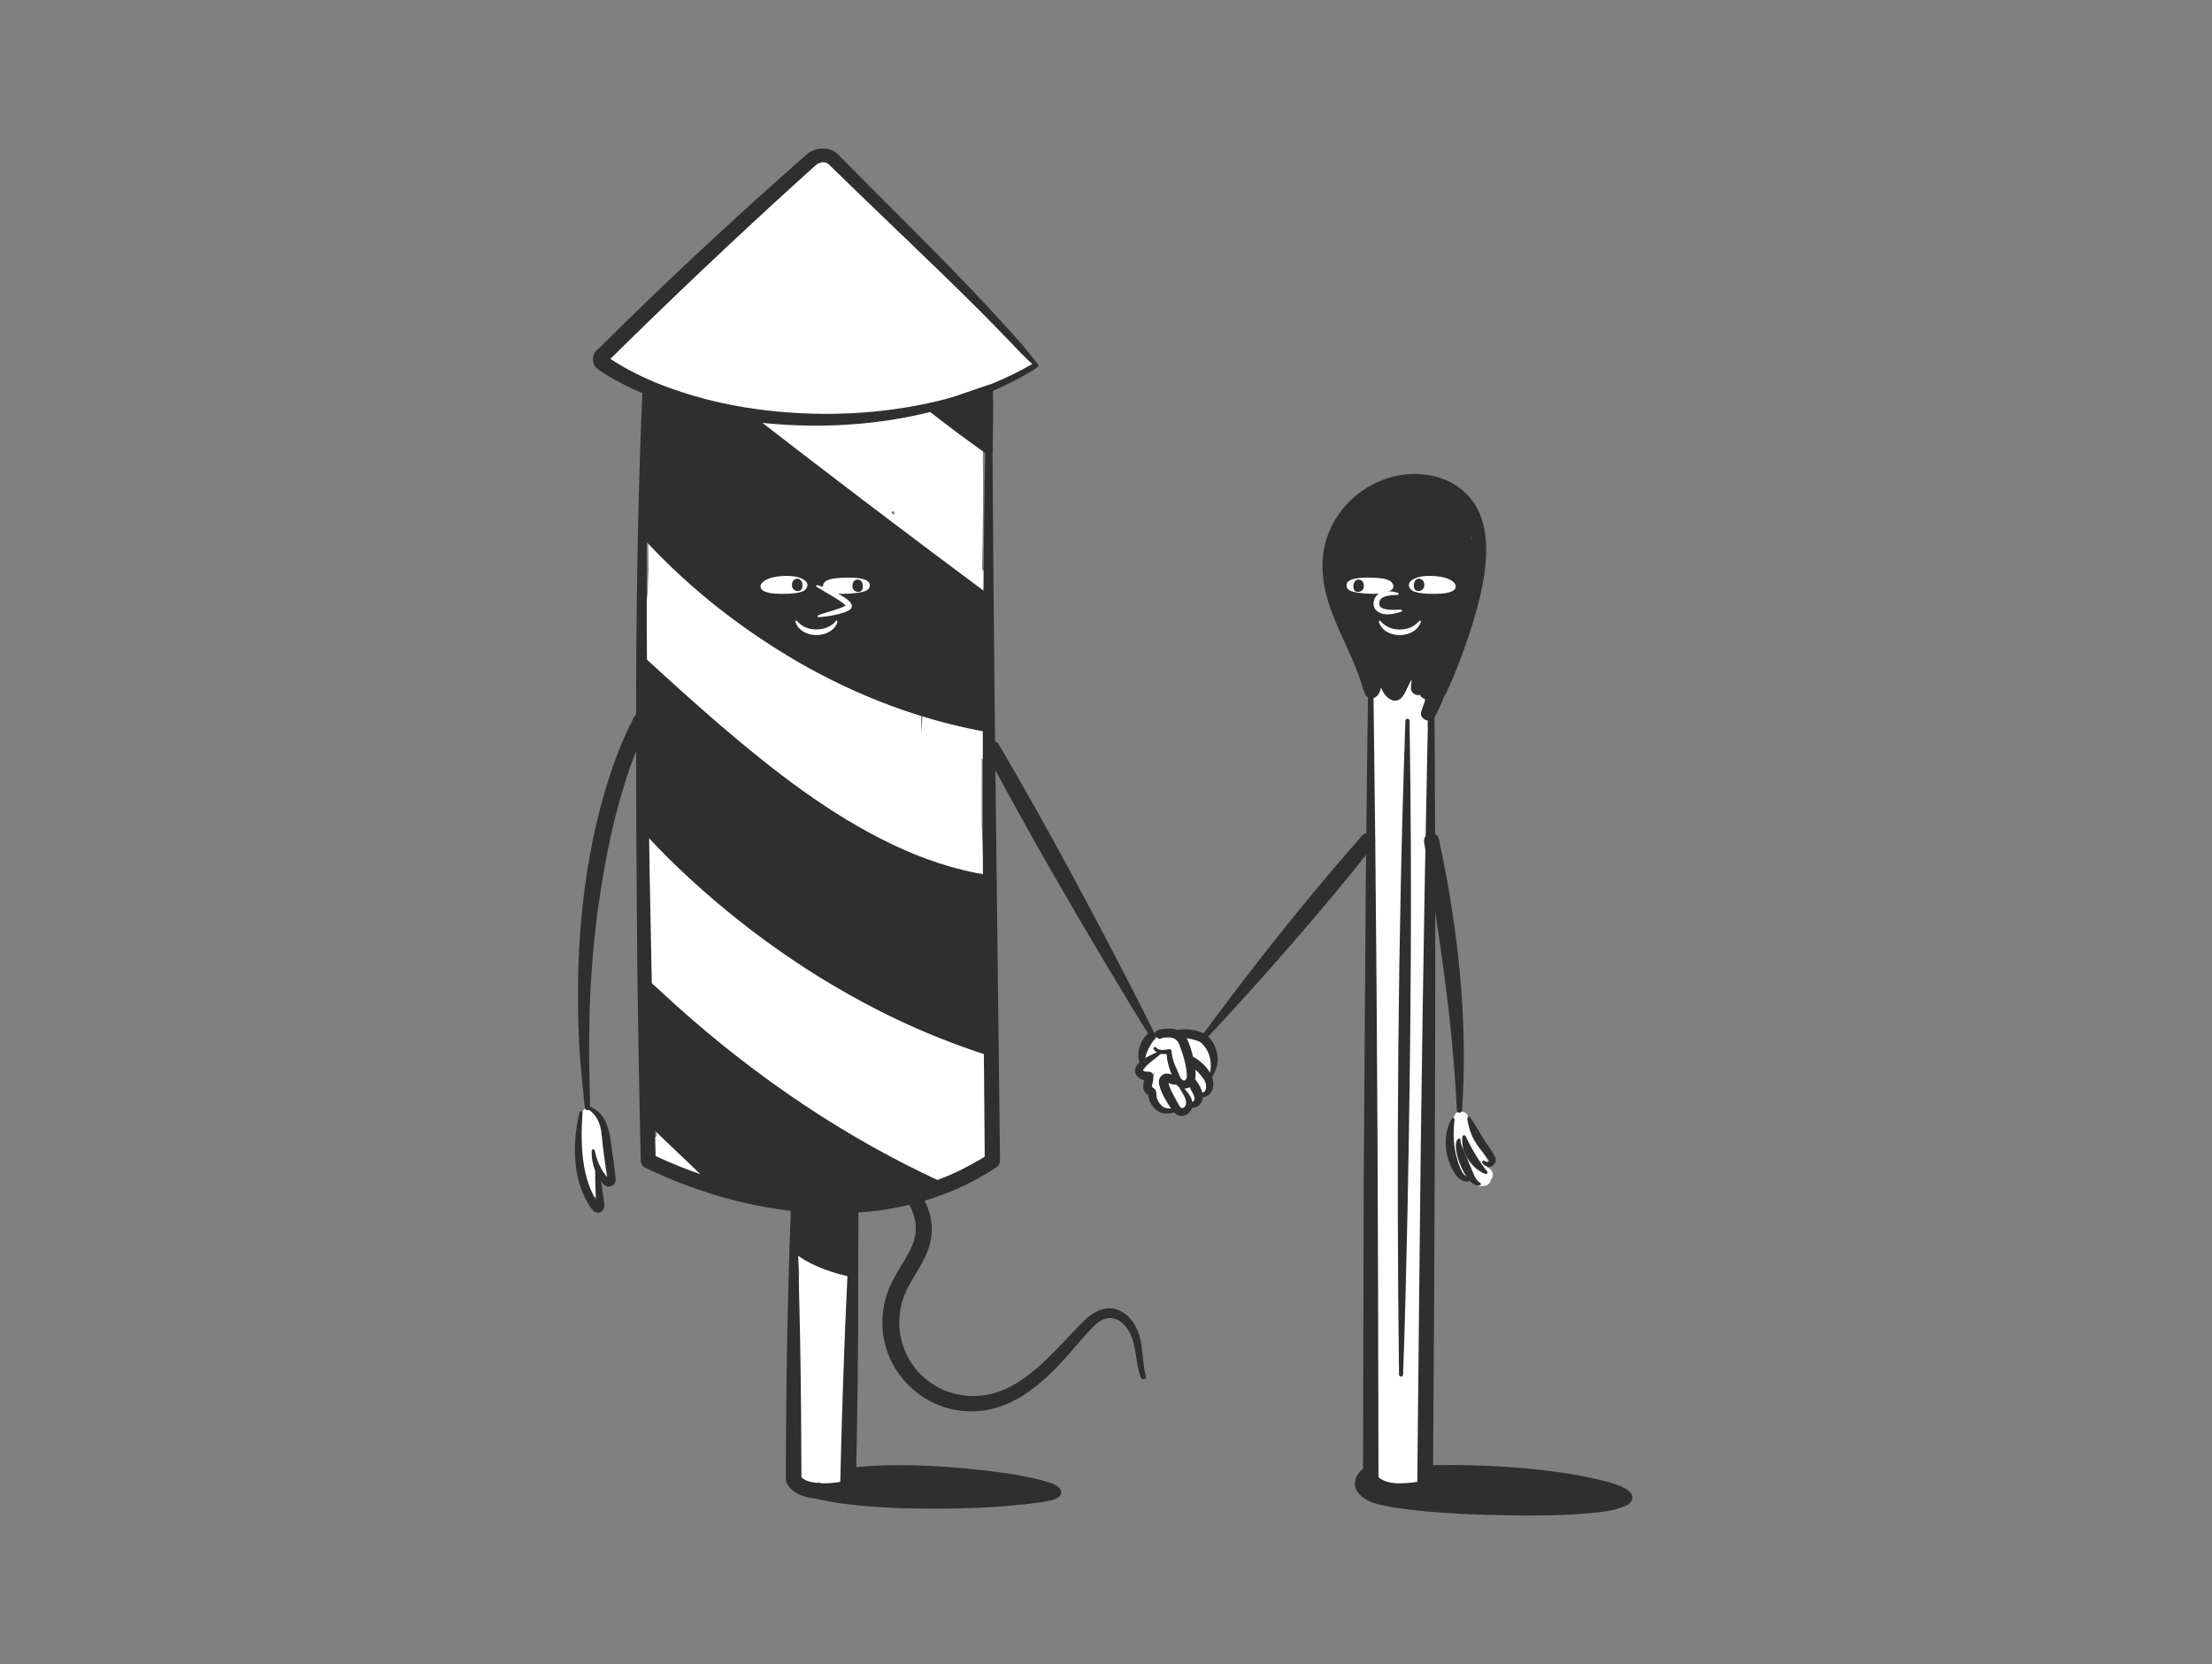 <svg width="400" height="301" viewBox="0 0 400 301" fill="none" xmlns="http://www.w3.org/2000/svg">
<rect x="0" y="0" width="400" height="301" fill="#808080" stroke="none"/>
<g clip-path="url(#clip0_949_11293)">
<g clip-path="url(#clip1_949_11293)">
<path d="M186.863 64.875C183.735 62.112 180.881 59.038 178.402 55.674C177.974 55.104 177.262 54.814 176.597 55.199C176.545 55.231 176.497 55.268 176.45 55.31C175.537 54.25 174.64 53.185 173.717 52.146C172.382 50.644 170.99 49.204 169.56 47.796C167.181 45.065 164.643 42.476 162.101 39.892C161.768 39.555 161.399 39.45 161.056 39.497C159.384 37.846 157.717 36.196 156.044 34.546C155.955 34.456 155.86 34.388 155.765 34.335C155.733 34.298 155.712 34.256 155.675 34.219C155.142 33.649 154.573 33.117 153.992 32.6C153.765 32.379 153.539 32.152 153.306 31.941C153.127 31.604 152.932 31.266 152.716 30.939C153.391 29.932 152.499 28.73 151.291 28.92C151.07 28.957 150.853 29.009 150.642 29.062C150.563 29.03 150.484 28.999 150.405 28.973C150.062 28.424 149.186 28.108 148.617 28.524C148.553 28.572 148.495 28.614 148.432 28.661C148.305 28.73 148.189 28.809 148.094 28.915C147.915 29.046 147.741 29.178 147.561 29.315C147.356 29.431 147.155 29.563 146.965 29.716C146.87 29.795 146.775 29.885 146.681 29.969C141.774 33.686 137.069 37.662 132.611 41.912C131.377 43.088 130.211 44.369 128.913 45.476C127.731 46.478 126.254 47.047 124.962 47.891C122.282 49.652 120.989 52.658 118.916 54.999C116.51 57.709 113.667 59.987 111.224 62.66C111.203 62.687 111.188 62.708 111.172 62.734C110.86 63.035 110.544 63.325 110.233 63.625C109.726 64.115 109.763 64.891 110.164 65.391C110.111 66.325 111.114 67.221 112.127 66.646C112.153 66.631 112.179 66.615 112.206 66.599C112.965 67.016 113.73 67.416 114.506 67.796C114.348 68.887 115.782 69.831 116.7 68.961C117.254 69.462 117.966 69.815 118.668 69.931C118.684 69.931 118.7 69.931 118.71 69.931C119.354 70.669 120.198 71.249 121.089 71.613C121.306 71.703 121.527 71.772 121.749 71.835C122.503 72.441 123.289 73 124.139 73.469C125.895 74.45 128.285 75.241 130.427 74.988C130.416 75.457 130.416 75.927 130.427 76.396C130.453 77.176 131.297 77.856 132.036 77.719C132.542 78.653 134.157 78.816 134.457 77.508C134.737 76.296 135.032 75.088 135.317 73.875C135.417 74.129 135.549 74.361 135.713 74.566C135.66 74.999 135.776 75.426 136.051 75.731C135.734 77.482 135.423 79.238 135.117 80.994C134.995 81.695 135.307 82.412 136.04 82.618C136.367 82.707 136.726 82.654 137.021 82.496C136.995 82.686 136.963 82.881 136.932 83.071C136.831 83.772 137.106 84.49 137.855 84.695C138.34 84.827 138.81 84.663 139.131 84.337C139.437 84.189 139.701 83.936 139.817 83.556C140.355 81.832 140.846 80.097 141.31 78.357C141.052 80.994 140.851 83.641 140.714 86.287C140.651 87.527 142.655 88.175 143.172 86.952C143.7 85.702 144.18 84.431 144.613 83.145C144.697 83.814 145.24 84.184 145.815 84.221C145.736 85.539 145.678 86.852 145.636 88.17C145.588 89.725 147.751 89.868 148.226 88.518C148.632 87.379 149.012 86.235 149.371 85.08C149.107 87.068 148.859 89.05 148.632 91.043C148.49 92.314 150.579 92.884 151.091 91.708C151.55 90.653 151.977 89.583 152.383 88.507C152.605 88.407 152.805 88.244 152.937 87.996C152.953 87.964 152.969 87.933 152.985 87.901C153.565 87.938 154.182 87.648 154.393 86.984C154.488 86.688 154.573 86.393 154.662 86.098C154.536 86.894 154.414 87.69 154.298 88.486C154.193 89.188 154.472 89.905 155.221 90.11C155.285 90.126 155.353 90.137 155.422 90.142C155.422 90.522 155.422 90.906 155.422 91.286C155.438 92.715 157.168 92.947 157.854 91.935C158.223 91.987 158.619 91.892 158.919 91.645C158.919 91.692 158.919 91.74 158.919 91.782C158.951 93.258 161.098 93.58 161.51 92.13C161.689 91.497 161.858 90.864 162.016 90.231C161.879 91.45 161.731 92.673 161.605 93.896C161.504 94.866 162.575 95.346 163.377 95.135C163.351 95.367 163.319 95.599 163.293 95.837C163.182 96.933 164.469 97.381 165.282 96.96C165.197 98.04 165.123 99.116 165.055 100.197C164.96 101.752 167.186 101.89 167.645 100.545C167.708 100.36 167.766 100.171 167.83 99.986C167.724 102.101 167.634 104.215 167.566 106.329C167.518 107.779 169.935 108.175 170.156 106.677C170.283 105.813 170.399 104.943 170.515 104.078C170.705 104.183 170.916 104.252 171.148 104.252C171.343 104.252 171.522 104.21 171.681 104.141C171.575 106.677 171.47 109.219 171.369 111.755C171.317 113.089 173.321 113.516 173.849 112.435C173.859 113.331 173.881 114.228 173.912 115.124C173.849 119.485 173.854 123.845 173.917 128.201C173.664 128.211 173.422 128.29 173.221 128.449C173.2 127.6 173.174 126.751 173.153 125.902C173.105 124.204 170.578 124.204 170.515 125.902C170.515 125.976 170.51 126.055 170.504 126.129C169.966 125.506 168.821 125.57 168.362 126.303C167.719 126.303 167.054 126.735 166.986 127.573C166.854 129.234 166.722 130.9 166.59 132.561C166.564 130.363 166.537 128.169 166.511 125.97C166.5 124.974 165.64 124.568 164.907 124.742C164.485 124.051 163.425 123.998 162.839 124.562C162.829 123.566 162.823 122.569 162.813 121.568C162.797 119.864 160.265 119.88 160.175 121.568C160.154 121.963 160.133 122.364 160.112 122.764C159.384 122.184 158.012 122.522 157.922 123.756C157.922 123.824 157.912 123.898 157.907 123.967C157.822 123.946 157.732 123.935 157.638 123.935C157.31 123.935 157.036 124.051 156.825 124.23C156.582 124.009 156.271 123.872 155.939 123.872C155.163 123.872 154.694 124.478 154.62 125.19C154.42 127.067 154.224 128.944 154.024 130.821V130.204C154.034 127.705 154.045 125.201 154.056 122.701C154.056 121.905 153.491 121.488 152.884 121.441C152.884 121.399 152.89 121.351 152.895 121.309C152.937 120.597 152.257 119.991 151.576 119.991C150.79 119.991 150.342 120.597 150.257 121.309L150.051 123.023C149.814 122.638 149.382 122.374 148.923 122.374C148.77 122.374 148.632 122.406 148.506 122.448C148.553 121.072 148.601 119.701 148.643 118.33C148.664 117.618 148.02 117.012 147.324 117.012C146.797 117.012 146.406 117.302 146.185 117.713C145.462 117.112 144.016 117.444 143.948 118.689C143.911 119.353 143.869 120.012 143.821 120.676C143.7 120.634 143.568 120.608 143.436 120.603C143.51 119.458 143.573 118.309 143.626 117.165C143.658 116.5 143.083 115.936 142.45 115.862C142.471 115.572 142.492 115.288 142.508 114.998C142.55 114.286 141.869 113.679 141.189 113.679C140.429 113.679 139.928 114.286 139.87 114.998C139.775 116.142 139.701 117.286 139.611 118.43C139.585 117.117 139.548 115.81 139.474 114.497C139.379 112.783 136.995 112.82 136.837 114.497C136.8 114.882 136.773 115.272 136.736 115.662C136.647 115.636 136.557 115.62 136.462 115.609C136.51 114.565 136.557 113.521 136.604 112.477C136.647 111.512 135.84 111.101 135.101 111.233C135.117 110.89 135.138 110.553 135.148 110.21C135.175 109.498 134.521 108.892 133.83 108.892C133.191 108.892 132.759 109.308 132.59 109.851C132.463 109.271 131.983 108.971 131.471 108.939C131.482 108.618 131.487 108.301 131.498 107.98C131.524 107.268 130.875 106.661 130.179 106.661C129.799 106.661 129.483 106.814 129.256 107.052C129.103 106.039 127.863 105.733 127.14 106.282C126.892 106.387 126.692 106.567 126.55 106.793C126.47 106.445 126.391 106.097 126.296 105.749C126.128 105.138 125.679 104.848 125.194 104.816C125.305 103.355 125.436 101.89 125.595 100.434C125.669 99.728 124.935 99.116 124.276 99.116C123.901 99.116 123.606 99.258 123.384 99.48C123.374 99.353 123.368 99.222 123.358 99.095C123.305 98.441 122.899 97.882 122.213 97.798C122.197 97.798 122.187 97.798 122.171 97.798C122.292 96.833 122.419 95.873 122.561 94.914C122.667 94.212 122.387 93.495 121.638 93.29C120.984 93.11 120.166 93.511 120.013 94.212C119.913 94.676 119.823 95.14 119.739 95.605C118.958 95.214 117.803 95.573 117.792 96.685C117.449 96.886 117.207 97.244 117.212 97.777C117.233 99.58 117.26 101.389 117.281 103.192C117.202 104.589 117.143 105.981 117.112 107.379C116.336 114.028 114.88 120.64 116.321 127.315C116.336 127.399 116.363 127.478 116.379 127.563C116.125 129.403 116.199 131.264 116.579 133.099C116.579 133.104 116.579 133.11 116.579 133.115C116.553 133.215 116.537 133.321 116.532 133.437C116.479 137.212 116.611 140.982 116.906 144.741C116.743 144.942 116.637 145.211 116.637 145.543C116.611 150.067 116.79 154.586 117.08 159.099C116.806 162.616 116.89 166.149 117.318 169.645C117.36 173.641 117.354 177.633 117.296 181.63C117.286 182.342 117.908 182.948 118.615 182.948C118.731 182.948 118.842 182.927 118.948 182.9C118.958 182.98 118.969 183.059 118.979 183.138C118.979 183.154 118.979 183.169 118.979 183.185C118.995 183.301 119.006 183.417 119.022 183.538C119.08 183.96 119.438 184.266 119.839 184.408C119.903 185.041 119.976 185.674 120.05 186.307C120.135 187.013 120.594 187.625 121.369 187.625C121.965 187.625 122.519 187.182 122.656 186.607C122.709 186.618 122.757 186.623 122.809 186.628C122.946 187.103 123.332 187.345 123.759 187.393C123.849 188.004 123.949 188.616 124.06 189.228C124.176 189.866 124.914 190.261 125.505 190.172C126.186 190.071 126.592 189.549 126.65 188.874C126.676 188.542 126.692 188.205 126.718 187.867C126.792 188.105 126.856 188.347 126.929 188.579C127.14 189.233 127.768 189.534 128.348 189.497C128.475 190.145 128.612 190.788 128.749 191.437C128.174 191.216 127.483 191.474 127.125 192.001C126.924 192.302 126.819 192.618 126.776 192.945C126.37 192.634 125.895 192.423 125.32 192.391C124.524 192.344 123.743 193.283 124.049 194.058C124.392 194.938 124.756 195.808 125.13 196.678C124.846 196.52 124.55 196.383 124.228 196.288C123.274 196.009 122.324 196.952 122.604 197.912C122.952 199.093 123.347 200.258 123.785 201.413C123.015 200.87 122.16 200.506 121.221 201.07C120.715 201.376 120.467 201.988 120.615 202.557C120.673 202.784 120.747 203.005 120.81 203.227C120.694 203.195 120.583 203.158 120.467 203.137C119.918 203.037 119.254 203.195 118.979 203.744C118.705 204.292 118.668 204.867 118.774 205.442C118.747 205.463 118.726 205.484 118.705 205.505C118.309 205.732 118.061 206.164 118.024 206.649C117.998 206.95 117.84 207.166 117.634 207.366C117.233 207.756 117.112 208.484 117.428 208.964C117.824 209.57 118.22 210.176 118.615 210.783C119.233 211.732 120.456 211.516 120.894 210.725C121.733 211.611 122.688 212.391 123.743 213.013C124.503 213.461 125.484 212.929 125.716 212.185C126.159 212.533 126.877 212.486 127.299 212.148C127.831 211.727 127.942 211.052 127.636 210.445C126.903 208.985 125.975 207.63 124.904 206.391C124.751 206.09 124.603 205.79 124.46 205.484C124.809 205.832 125.152 206.185 125.484 206.554C126.307 207.466 127.04 208.442 127.71 209.465C127.948 209.855 128.185 210.245 128.433 210.63C129.351 212.048 131.572 210.778 130.712 209.301C129.182 206.939 127.879 204.456 126.803 201.872C127.372 202.515 127.932 203.169 128.449 203.854C128.633 204.097 128.807 204.35 128.987 204.603C130.063 206.559 131.213 208.479 132.437 210.345C133.371 211.774 135.46 210.535 134.716 209.016C134.668 208.927 134.621 208.837 134.573 208.748C134.906 208.853 135.275 208.832 135.607 208.637C136.283 208.241 136.367 207.487 136.082 206.834C135.148 204.703 133.919 202.737 132.606 200.823C132.447 200.511 132.284 200.206 132.131 199.895C131.862 199.351 131.603 198.803 131.35 198.249C131.878 198.903 132.389 199.568 132.896 200.237C132.954 200.337 133.007 200.443 133.065 200.543C133.983 202.183 134.953 203.791 135.934 205.394C136.863 206.902 137.702 208.716 139.242 209.691C140.387 210.419 141.674 209.001 141.046 207.888C139.279 204.746 137.296 201.719 135.133 198.835C134.468 197.638 133.835 196.425 133.244 195.191C133.476 195.476 133.708 195.766 133.93 196.056C135.586 199.167 137.464 202.157 139.59 204.988C140.339 205.99 141.69 205.61 141.985 204.709C142.012 204.735 142.033 204.761 142.054 204.788C143.051 205.848 144.496 207.709 146.164 207.039C146.475 206.913 146.791 206.67 146.981 206.37C147.055 206.327 147.129 206.285 147.192 206.232C147.525 206.296 147.878 206.232 148.179 206.027C148.569 206.301 149.107 206.375 149.54 206.185C149.804 207.018 150.864 207.356 151.555 206.86C151.766 207.124 152.072 207.292 152.404 207.345C152.383 207.435 152.362 207.519 152.341 207.609C152.177 208.299 152.557 209.038 153.264 209.233C153.428 209.28 153.586 209.285 153.734 209.27C153.707 209.364 153.681 209.459 153.655 209.554C153.269 210.952 155.401 211.948 156.065 210.572C156.282 210.118 156.487 209.665 156.699 209.212C156.73 209.217 156.767 209.222 156.799 209.227C156.524 210.551 158.213 211.342 159.062 210.393C159.452 210.846 160.133 210.973 160.681 210.693C160.85 210.851 161.067 210.962 161.293 211.015C161.526 211.484 162.037 211.7 162.549 211.658C162.359 212.18 162.159 212.697 161.969 213.219C161.747 213.83 162.169 214.548 162.734 214.774C163.156 214.943 163.567 214.89 163.91 214.679C164.311 215.534 165.825 215.903 166.305 214.848C166.379 214.679 166.453 214.516 166.527 214.347C166.643 214.416 166.769 214.468 166.896 214.505C166.98 215.37 168.072 216.124 168.901 215.565C170.895 214.221 172.788 212.739 174.598 211.157C174.788 211.057 174.983 210.967 175.184 210.878C175.658 210.672 176.107 210.43 176.497 210.129C177.141 210.793 178.607 210.63 178.76 209.581C179.367 205.463 179.388 201.355 178.824 197.237C178.824 197.237 178.824 197.227 178.824 197.221C178.808 197.105 178.797 196.989 178.781 196.868C178.734 196.546 178.512 196.283 178.227 196.119L178.365 194.073C178.386 193.752 178.254 193.457 178.043 193.219C177.937 191.337 177.832 189.449 177.726 187.567C177.658 186.312 176.196 185.985 175.479 186.597C175.184 186.544 174.872 186.586 174.609 186.713C174.366 185.758 174.118 184.809 173.875 183.855C173.59 182.737 172.002 182.668 171.464 183.454C171.422 183.306 171.385 183.154 171.343 183.006C171.158 182.315 170.404 181.899 169.718 182.083C169.639 182.104 169.57 182.136 169.507 182.162C169.185 181.767 168.6 181.572 168.109 181.709C167.355 181.914 167.081 182.621 167.186 183.333C167.223 183.586 167.265 183.834 167.307 184.087C167.123 183.422 166.933 182.763 166.759 182.094C166.442 180.886 165.028 180.944 164.438 181.704C164.116 181.382 163.646 181.224 163.171 181.355C162.86 181.44 162.639 181.609 162.486 181.83C162.127 180.907 161.731 179.995 161.293 179.099C160.871 178.239 159.579 178.324 159.057 178.983C159.057 178.967 159.046 178.951 159.041 178.935C158.824 178.239 158.265 177.965 157.722 178.007C157.685 177.844 157.638 177.686 157.601 177.522C157.479 177.005 157.152 176.721 156.772 176.621C156.224 175.376 155.501 173.009 153.866 172.882C153.496 172.518 152.911 172.392 152.425 172.608C151.787 172.887 151.55 173.494 151.66 174.163C151.671 174.221 151.682 174.279 151.692 174.337C151.497 174.264 151.291 174.232 151.085 174.243C151.049 174.095 151.017 173.947 150.975 173.8C150.685 172.65 149.018 172.608 148.516 173.462C148.437 173.346 148.363 173.23 148.279 173.119C147.725 172.36 146.87 172.355 146.332 172.803C146.021 172.039 145.705 171.279 145.367 170.525C145.103 169.935 144.264 169.75 143.721 169.987C143.114 170.251 142.866 170.821 142.946 171.448C142.481 171.316 141.948 171.422 141.59 171.727C141.294 171.453 140.862 171.311 140.477 171.364C140.466 171.364 140.461 171.364 140.45 171.369C140.292 170.415 140.134 169.46 139.975 168.506C139.854 167.762 139.205 167.488 138.593 167.578C138.572 167.425 138.551 167.277 138.53 167.124C138.345 165.869 136.626 165.959 136.093 166.876C135.934 166.803 135.755 166.76 135.549 166.76C135.518 166.76 135.486 166.766 135.454 166.771C135.439 166.655 135.423 166.539 135.407 166.428C135.338 165.933 134.853 165.59 134.373 165.5C134.373 165.268 134.373 165.042 134.373 164.81C134.384 164.024 133.83 163.607 133.228 163.549C133.049 162.7 132.089 162.453 131.382 162.785C131.424 161.472 131.482 160.154 131.551 158.841C131.635 157.317 129.388 157.111 128.96 158.493C128.913 158.656 128.865 158.814 128.818 158.978C128.765 158.946 128.707 158.92 128.649 158.893C128.47 158.646 128.195 158.498 127.9 158.44C127.821 155.904 127.742 153.362 127.663 150.826C127.795 145.801 127.789 140.771 127.663 135.741C127.773 135.651 127.874 135.551 127.953 135.419C128.333 134.797 128.633 134.143 128.876 133.473C129.05 133.785 129.34 133.98 129.662 134.053C129.688 134.586 129.71 135.119 129.741 135.651C129.778 136.305 130.216 136.864 130.886 136.948C130.954 136.959 131.023 136.959 131.097 136.954C131.387 137.676 132.352 137.976 133.001 137.66C133.228 137.961 133.592 138.145 133.972 138.187C133.93 139.163 133.888 140.144 133.84 141.119C133.782 142.464 135.76 142.87 136.314 141.794C136.33 142.094 136.346 142.39 136.367 142.69C136.409 143.344 136.837 143.903 137.512 143.987C138.113 144.061 138.836 143.697 138.957 143.044C139.047 142.558 139.131 142.073 139.221 141.588H139.232C139.226 141.873 139.216 142.152 139.211 142.432C139.189 143.344 140.06 143.819 140.804 143.703C140.798 144.03 140.783 144.356 140.777 144.678C140.761 145.743 142.017 146.234 142.798 145.828C142.777 146.36 142.756 146.893 142.734 147.425C142.698 148.401 143.642 148.854 144.417 148.659C144.454 150.346 144.512 152.034 144.613 153.721C144.713 155.435 147.087 155.398 147.25 153.721C147.324 152.983 147.393 152.245 147.467 151.512C147.641 151.596 147.831 151.649 148.02 151.649C148.131 151.649 148.231 151.633 148.332 151.612C148.3 152.16 148.263 152.709 148.231 153.257C148.142 154.749 150.458 155.034 150.822 153.605C150.969 153.025 151.112 152.44 151.244 151.854L151.228 156.653C151.228 157.364 151.835 157.971 152.547 157.971C153.259 157.971 153.686 157.48 153.829 156.869C154.034 157.338 154.525 157.675 155.042 157.675C155.802 157.675 156.303 157.069 156.361 156.357C156.361 156.357 156.361 156.347 156.361 156.341C157.031 156.61 157.943 156.326 158.202 155.508C158.207 156.178 158.218 156.848 158.223 157.512C158.239 158.835 159.764 159.115 160.492 158.387C160.877 159.658 162.971 159.505 163.061 157.971C163.082 157.623 163.103 157.275 163.124 156.927C163.504 156.953 163.899 156.837 164.184 156.568C164.205 158.124 164.221 159.684 164.242 161.24C164.263 162.959 166.748 162.911 166.88 161.24C166.928 160.655 166.975 160.069 167.022 159.479C167.381 160.243 168.452 160.37 169.075 159.864C169.096 160.148 169.112 160.438 169.133 160.723C169.249 162.405 171.707 162.432 171.77 160.723C171.807 159.695 171.849 158.667 171.886 157.639C172.314 157.913 172.889 157.939 173.327 157.712C173.39 159.864 173.453 162.015 173.522 164.166C173.575 165.859 176.202 165.869 176.159 164.166C176.123 162.642 176.086 161.119 176.049 159.59C176.223 159.679 176.418 159.737 176.64 159.737C177.32 159.737 178.001 159.131 177.958 158.419C177.758 155.239 177.615 152.06 177.515 148.875C177.521 145 177.531 141.13 177.536 137.254C178.37 137.333 179.288 136.674 178.977 135.641C178.613 134.423 178.76 133.157 178.824 131.907C178.887 130.552 178.897 129.197 178.871 127.842C178.818 125.211 178.623 122.585 178.417 119.965C178.296 118.436 178.175 116.906 178.074 115.377C178.217 115.182 178.312 114.929 178.328 114.618C178.47 111.069 178.396 107.521 178.106 103.983C178.069 103.519 177.869 103.187 177.594 102.981C177.726 96.232 177.827 89.488 177.737 82.739L177.763 79.918C178.354 79.797 178.855 79.254 178.834 78.626C178.744 76.037 178.649 73.443 178.56 70.854C179.335 70.532 180.084 70.126 180.749 69.62C182.3 69.135 184.073 68.455 184.932 67.005C185.017 66.979 185.096 66.942 185.175 66.9C185.175 66.9 185.186 66.905 185.186 66.91C186.399 67.78 187.903 65.829 186.784 64.838L186.863 64.875Z" fill="white"/>
<path d="M258.287 139.991C258.44 137.449 258.519 134.902 258.493 132.356C258.493 131.965 258.35 131.675 258.145 131.465C258.176 129.493 258.203 127.521 258.234 125.554C258.24 125.053 258.018 124.71 257.701 124.499C257.701 124.389 257.701 124.273 257.696 124.162C257.686 123.45 257.1 122.844 256.377 122.844C256.356 122.844 256.34 122.844 256.319 122.849C255.903 121.836 254.104 122.016 253.85 123.123C253.777 123.46 253.713 123.798 253.645 124.13C253.312 124.246 253.022 124.473 252.89 124.8C252.653 124.816 252.421 124.889 252.215 125.005C252.046 124.668 251.724 124.462 251.366 124.389C251.345 124.072 251.329 123.761 251.308 123.445C251.176 121.768 248.717 121.726 248.67 123.445C248.67 123.577 248.665 123.714 248.659 123.845C248.338 124.046 248.116 124.399 248.127 124.911L248.343 135.519C248.348 135.783 248.422 135.999 248.528 136.184C248.506 136.279 248.491 136.379 248.485 136.484C248.206 143.587 248.269 150.7 248.67 157.797C248.612 159.648 248.622 161.498 248.686 163.354C248.406 168.849 248.301 174.353 248.369 179.858C248.348 180.744 248.317 181.624 248.295 182.51C248.227 185.827 247.974 189.307 248.707 192.571C248.496 198.081 248.512 203.596 248.786 209.106C248.786 209.138 248.797 209.159 248.797 209.185C248.691 211.363 248.696 213.551 248.675 215.708C248.638 219.177 248.659 222.641 248.696 226.111C248.517 226.322 248.396 226.596 248.39 226.944C248.216 236.361 248.042 245.81 249.002 255.19C249.008 255.248 249.018 255.306 249.023 255.364C249.023 255.981 249.023 256.598 249.023 257.215C249.023 257.526 249.013 257.837 249.002 258.153C248.87 258.343 248.781 258.575 248.765 258.865C248.638 261.201 248.554 263.537 248.506 265.873C248.501 266.152 248.596 266.411 248.749 266.627C248.749 266.906 248.749 267.18 248.749 267.46C248.749 268.325 249.382 268.741 250.031 268.731C250.39 269.695 251.793 269.732 252.352 268.889C252.801 269.616 253.993 269.643 254.536 268.963C254.689 268.941 254.832 268.894 254.969 268.831C255.644 269.369 256.968 269.057 257.158 268.129C257.432 267.908 257.617 267.586 257.622 267.17C257.622 266.563 257.633 265.957 257.633 265.345C257.659 265.251 257.68 265.156 257.691 265.055C257.849 263.716 257.839 262.382 257.665 261.043C257.638 260.864 257.591 260.69 257.522 260.526C257.522 260.379 257.512 260.231 257.506 260.089C257.58 259.925 257.617 259.74 257.617 259.524C257.559 255.269 257.506 251.014 257.448 246.764C257.454 246.021 257.459 245.283 257.459 244.539C257.459 244.423 257.443 244.318 257.422 244.217C257.475 239.119 257.643 234.02 257.934 228.926C257.96 228.478 257.791 228.151 257.527 227.94C257.612 225.61 257.696 223.279 257.781 220.949C257.912 220.759 257.997 220.522 258.002 220.221C258.06 213.166 258.118 206.111 258.171 199.056C258.171 198.55 257.944 198.197 257.622 197.991C257.728 195.302 257.839 192.613 257.944 189.924C257.96 189.586 257.844 189.312 257.665 189.101C257.97 182.7 257.944 176.288 257.585 169.893C257.944 169.697 258.203 169.334 258.208 168.78C258.245 161.904 258.282 155.029 258.313 148.153C258.313 148.011 258.292 147.884 258.255 147.768C258.234 145.174 258.245 142.585 258.282 139.991H258.287Z" fill="white"/>
<path d="M153.27 242.467C153.27 242.066 153.127 241.766 152.911 241.555C152.942 240.643 152.979 239.73 153.022 238.823C153.185 236.029 153.338 233.234 153.47 230.434C153.491 230.002 153.333 229.68 153.09 229.47C153.09 229.364 153.09 229.259 153.09 229.153C153.09 228.505 152.589 227.935 151.945 227.856C151.439 227.798 150.806 228.056 150.579 228.547C150.294 228.426 149.978 228.383 149.682 228.441C149.688 228.078 149.693 227.714 149.698 227.345C149.714 226.469 148.87 225.984 148.137 226.063C148.005 225.847 147.81 225.673 147.556 225.562C147.472 225.204 147.266 224.898 146.96 224.713C146.607 223.332 144.423 223.416 144.37 225.014C144.312 226.691 144.386 228.362 144.512 230.028C144.46 231.099 144.444 232.164 144.449 233.234C144.217 236.029 144.206 238.845 144.428 241.644C144.381 242.694 144.322 243.748 144.254 244.797C144.243 244.95 144.275 245.098 144.322 245.24C143.568 252.195 143.051 259.282 144.665 266.126C144.586 266.221 144.523 266.326 144.481 266.437C144.264 266.975 144.412 267.439 144.755 267.876C145.093 268.314 145.531 268.535 146.032 268.741C146.596 268.968 147.15 268.667 147.456 268.203C147.667 268.177 147.873 268.145 148.084 268.108C148.189 268.145 148.295 268.182 148.395 268.219C149.149 268.52 149.772 269.021 150.489 269.379C151.471 269.864 152.663 269.574 153.095 268.514C153.438 267.676 153.264 266.59 153.259 265.699C153.243 263.996 153.233 262.293 153.217 260.584C153.296 260.421 153.343 260.226 153.343 259.999C153.317 254.151 153.296 248.304 153.27 242.456V242.467Z" fill="white"/>
<path d="M143.52 226.174C143.52 226.174 146.675 229.074 154.504 230.482V218.149L143.52 218.049V226.179V226.174Z" fill="#2F2F2F"/>
<path d="M143.753 226.053C146.749 228.146 150.869 229.28 154.609 229.881L153.892 230.482C153.85 228.942 153.802 225.852 153.786 224.318C153.765 222.262 153.776 220.205 153.786 218.154L154.493 218.871C151.317 218.829 146.733 218.713 143.51 218.608L144.069 218.054C144 220.722 143.884 223.374 143.747 226.063L143.753 226.053ZM143.288 226.285C143.146 223.559 143.035 220.796 142.966 218.043C142.956 217.732 143.214 217.479 143.526 217.49C146.765 217.469 151.317 217.395 154.514 217.432C154.91 217.432 155.227 217.753 155.221 218.149C155.232 220.205 155.242 222.262 155.221 224.313C155.205 225.847 155.158 228.942 155.116 230.477C155.132 230.856 154.773 231.167 154.398 231.078C150.6 230.266 146.744 229.027 143.642 226.622C143.531 226.517 143.362 226.417 143.288 226.285Z" fill="#2F2F2F"/>
<path d="M247.092 265.546C245.072 266.774 243.927 269.854 248.411 271.435C252.895 273.017 268.284 273.719 281.119 273.371C293.954 273.023 300.374 270.734 287.275 267.924C274.176 265.113 257.116 265.551 257.116 265.551L257.205 269.495L251.402 269.701L247.879 268.361L247.092 265.551V265.546Z" fill="#2F2F2F"/>
<path d="M246.998 265.773C246.993 265.831 247.035 265.883 247.051 265.883C247.066 265.883 247.04 265.894 247.014 265.915C246.365 266.379 245.816 267.08 245.658 267.866C245.304 270.898 249.699 271.435 251.909 271.805C255.729 272.327 259.606 272.522 263.473 272.68C271.191 272.891 278.998 272.965 286.679 272.358C288.584 272.168 290.515 271.942 292.287 271.441C292.82 271.288 293.442 271.082 293.754 270.776C293.754 270.776 293.727 270.84 293.743 270.892C293.754 270.94 293.754 270.929 293.733 270.898C293.268 270.413 292.25 270.033 291.533 269.785C289.75 269.189 287.866 268.746 285.978 268.383C284.131 268.003 282.132 267.687 280.275 267.439C272.615 266.447 264.844 266.036 257.121 266.068L257.622 265.541L257.67 269.485C257.68 269.743 257.475 269.964 257.211 269.97L251.403 270.091C251.35 270.091 251.297 270.086 251.25 270.065L247.747 268.673C247.647 268.636 247.568 268.551 247.546 268.451C247.325 267.592 247.177 266.722 246.987 265.773H246.998ZM247.182 265.303C247.52 266.237 247.889 267.244 248.195 268.267L247.995 268.045L251.54 269.332L251.387 269.305L257.185 269.01L256.726 269.495L256.594 265.551C256.583 265.272 256.805 265.034 257.09 265.024C264.903 264.85 272.705 265.087 280.46 266.078C282.343 266.316 284.39 266.632 286.257 267.006C288.273 267.476 294.782 268.456 295.183 270.676C295.315 271.367 294.666 272.005 294.213 272.232C291.886 273.371 289.27 273.471 286.811 273.75C282.897 274.077 278.998 274.098 275.105 274.103C267.308 273.993 259.511 273.808 251.783 272.606C249.43 272.137 246.412 271.752 245.209 269.347C244.587 267.892 245.489 266.284 246.713 265.477C246.834 265.388 247.04 265.303 247.182 265.303Z" fill="#2F2F2F"/>
<path d="M142.639 268.272C146.243 273.634 179.304 272.664 189.153 270.819C199.002 268.973 170.678 264.402 154.504 265.899L153.28 266.69L153.354 268.757C153.354 268.757 151.961 272.226 142.639 268.272Z" fill="#2F2F2F"/>
<path d="M142.84 268.435C142.903 268.446 142.977 268.419 143.004 268.383C143.04 268.351 143.004 268.319 143.046 268.361C143.568 268.91 144.254 269.253 144.95 269.548C150.911 271.62 157.395 271.525 163.641 271.715C170.858 271.757 178.111 271.457 185.281 270.671C186.921 270.439 188.915 270.286 190.387 269.732C190.456 269.701 190.514 269.664 190.535 269.643C190.561 269.627 190.509 269.632 190.461 269.811C190.445 269.917 190.461 270.033 190.509 270.086C190.509 270.086 190.461 270.038 190.398 269.996C189.353 269.395 188.013 269.1 186.805 268.794C183.324 267.998 179.736 267.502 176.154 267.096C168.996 266.358 161.737 265.904 154.557 266.432L154.805 266.347L153.57 267.128L153.813 266.658L153.871 268.725C153.887 268.984 153.665 269.221 153.554 269.369C151.07 271.852 146.322 270.038 143.531 268.931C143.23 268.836 143.12 268.662 142.84 268.425V268.435ZM142.439 268.108C143.415 268.182 144.465 268.715 145.425 268.963C147.683 269.553 150.532 270.397 152.578 268.936C152.684 268.841 152.832 268.678 152.879 268.572L152.842 268.783L152.747 266.716C152.737 266.527 152.832 266.353 152.979 266.258C153.169 266.168 154.245 265.345 154.446 265.367C161.742 264.681 169.048 265.018 176.297 265.751C180.828 266.279 185.428 266.769 189.828 268.161C190.419 268.388 191.131 268.625 191.627 269.184C192.065 269.674 191.938 270.455 191.432 270.792C190.403 271.478 189.179 271.52 188.161 271.72C180.021 272.833 171.797 272.98 163.62 272.796C159.822 272.685 143.452 272.047 142.439 268.124V268.108Z" fill="#2F2F2F"/>
<path d="M266.2 97.777C266.142 97.677 266.074 97.587 265.994 97.513C265.915 96.216 265.905 94.234 264.876 93.48C264.702 92.752 264.507 92.03 264.28 91.312C264.101 90.754 263.62 90.437 263.125 90.385C263.014 90.005 262.908 89.625 262.787 89.251C262.55 88.539 261.895 88.18 261.162 88.328C260.719 88.418 260.344 88.639 260.038 88.934C260.033 88.934 260.028 88.934 260.017 88.934C259.875 88.623 259.696 88.339 259.485 88.096C259.353 87.848 259.194 87.616 258.999 87.432C258.266 86.73 257.374 86.846 256.599 87.268C256.504 87.247 256.398 87.237 256.298 87.231C256.272 87.189 256.251 87.142 256.23 87.1C255.934 86.588 255.306 86.351 254.742 86.493C253.85 86.72 253.107 87.226 252.479 87.864C252.178 87.922 251.872 88.038 251.566 88.238C251.35 88.381 251.144 88.544 250.944 88.713C250.696 88.687 250.448 88.697 250.205 88.75C249.008 88.787 247.805 89.509 246.924 90.358C246.607 90.353 246.28 90.421 245.964 90.601C244.465 91.46 243.294 93.163 242.582 94.692C242.144 95.631 241.817 96.601 241.58 97.592C240.641 99.29 239.992 101.257 240.145 103.208C240.272 104.816 240.857 106.287 241.638 107.674C241.553 107.901 241.538 108.159 241.627 108.438C242.672 111.56 243.722 114.681 244.766 117.803C244.898 118.198 245.157 118.457 245.463 118.594C245.594 118.926 245.732 119.263 245.863 119.596C246.164 121.494 246.47 123.392 246.771 125.29C247.008 126.793 249.345 126.382 249.361 124.942C249.372 124.251 249.372 123.561 249.377 122.87C249.635 123.26 250.142 123.487 250.596 123.445C250.717 123.582 250.843 123.708 250.986 123.814C250.991 123.861 250.996 123.914 251.002 123.961C250.849 124.568 251.123 125.069 251.55 125.348C251.577 125.385 251.593 125.422 251.619 125.459C252.183 126.223 253.365 126.387 253.898 125.459C254.357 124.657 254.784 123.845 255.196 123.023C255.222 123.028 255.243 123.039 255.27 123.039C255.211 123.497 255.159 123.956 255.127 124.415C255.085 125.063 255.66 125.638 256.272 125.712C256.456 125.733 256.625 125.723 256.778 125.68C256.947 126.06 257.285 126.318 257.675 126.408C257.643 126.556 257.638 126.703 257.659 126.846C257.427 127.447 257.211 128.053 257.016 128.67C256.562 130.104 258.688 130.974 259.427 129.688C260.371 128.043 261.104 126.276 261.616 124.452C261.663 124.288 261.674 124.13 261.663 123.988C262.265 122.559 262.856 121.125 263.32 119.643C263.483 119.126 263.251 118.562 262.834 118.246C262.877 118.167 262.914 118.077 262.945 117.982C263.33 116.68 263.663 115.362 263.953 114.038C264.254 113.869 264.486 113.6 264.565 113.252C265.145 110.616 265.725 107.98 266.179 105.322C266.406 103.999 266.612 102.665 266.754 101.331C266.886 100.102 266.817 98.889 266.2 97.787V97.777Z" fill="#2F2F2F"/>
<path d="M108.049 201.128C108.038 201.097 108.017 201.07 108.006 201.039C107.532 200.891 107.067 200.654 106.719 200.295C106.682 200.258 106.651 200.216 106.619 200.179C106.556 200.185 106.492 200.19 106.429 200.206C105.274 200.48 105.1 201.666 104.926 202.658C104.746 203.691 104.62 204.735 104.567 205.779C104.535 205.895 104.514 206.011 104.525 206.132L104.551 206.433C104.504 208.326 104.678 210.219 105.042 212.08C105.1 212.365 105.237 212.576 105.422 212.729C105.606 213.699 105.817 214.658 106.081 215.613C106.54 217.253 108.993 216.562 108.624 214.911C108.555 214.6 108.487 214.284 108.413 213.973C108.386 213.857 108.349 213.757 108.302 213.667C108.181 213.145 108.07 212.618 107.97 212.091C108.059 212.37 108.154 212.649 108.254 212.924C108.502 213.588 109.146 214.047 109.879 213.846C110.518 213.672 111.05 212.897 110.802 212.222C109.457 208.632 109.447 204.703 108.043 201.128H108.049Z" fill="white"/>
<path d="M218.875 196.293L218.832 195.977C218.79 195.824 218.769 195.661 218.764 195.502C218.732 195.407 218.7 195.313 218.669 195.218C218.706 195.212 218.737 195.197 218.769 195.186C218.785 194.996 218.822 194.759 218.853 194.622C218.853 194.601 218.859 194.58 218.864 194.558C218.89 194.474 218.933 194.395 218.954 194.311C219.012 194.079 219.101 193.857 219.228 193.646C219.365 193.467 219.502 193.293 219.639 193.114C219.639 192.724 219.629 192.333 219.624 191.943C219.624 191.643 219.634 191.337 219.613 191.036C219.581 190.593 219.392 190.303 219.138 189.966C218.416 189.001 217.545 187.852 216.495 187.219C215.335 186.528 213.968 187.071 213.71 188.284C213.298 187.836 212.813 187.467 212.375 187.24C211.842 186.96 211.288 187.071 210.903 187.377C210.597 187.224 210.244 187.177 209.927 187.293C209.384 187.229 208.915 187.467 208.614 187.92C207.638 189.402 206.931 191.057 206.541 192.787C206.282 193.931 207.443 194.812 208.477 194.274C208.577 194.221 208.672 194.168 208.767 194.105C208.762 194.184 208.746 194.268 208.74 194.348C208.508 194.569 208.371 194.875 208.403 195.244C208.403 195.27 208.408 195.297 208.413 195.323C208.276 195.587 208.218 195.903 208.303 196.251C208.392 196.631 208.519 197.005 208.677 197.364C208.767 197.617 208.893 197.854 209.041 198.081C209.078 198.144 209.115 198.202 209.152 198.26C208.962 198.729 209.025 199.315 209.395 199.736L210.033 200.464C210.745 201.276 211.911 200.738 212.238 199.884C212.275 199.863 212.312 199.842 212.344 199.821C212.47 200.1 212.602 200.374 212.76 200.638C213.056 201.139 213.689 201.397 214.248 201.244C214.849 201.081 215.15 200.559 215.219 199.974C215.234 199.831 215.24 199.684 215.256 199.541C215.931 199.736 216.791 199.388 216.96 198.645C217.049 198.249 217.102 197.859 217.139 197.464C217.851 197.722 218.769 197.153 218.917 196.393C218.901 196.362 218.89 196.325 218.875 196.293Z" fill="white"/>
<path d="M269.951 212.459C269.935 212.117 269.824 211.763 269.566 211.526C269.397 211.373 269.165 211.22 268.927 211.162C269.191 210.756 269.233 210.234 268.975 209.786C268.785 209.465 268.6 209.143 268.41 208.821C268.384 208.674 268.347 208.531 268.268 208.394C267.751 207.45 267.181 206.533 266.564 205.652C266.458 205.499 266.327 205.368 266.179 205.262C265.852 204.202 265.635 203.084 265.461 201.982C265.293 200.912 263.483 200.654 263.051 201.666C262.412 203.153 262.491 204.714 262.697 206.29C262.903 207.867 263.251 209.407 263.626 210.951C263.684 211.194 263.821 211.4 263.995 211.558C264.026 211.642 264.053 211.732 264.09 211.816C264.343 212.428 264.881 212.86 265.556 212.76C265.678 213.155 265.894 213.535 266.195 213.82C266.833 214.437 267.783 214.685 268.642 214.447C268.817 214.405 268.964 214.326 269.091 214.21C269.233 214.115 269.349 213.994 269.429 213.841C269.523 213.693 269.571 213.54 269.582 213.372C269.803 213.14 269.972 212.776 269.956 212.454L269.951 212.459Z" fill="white"/>
<path d="M172.156 96.875C164.923 90.242 157.295 84.041 149.329 78.299C148.749 77.883 147.862 78.199 147.525 78.774C147.25 79.248 147.314 79.749 147.583 80.15C146.116 79.264 144.639 78.394 143.151 77.55C142.196 77.013 141.089 77.914 141.131 78.811C139.216 77.319 137.296 75.842 135.354 74.387C134.162 73.49 132.632 75.478 133.756 76.459C135.465 77.941 137.201 79.391 138.963 80.814C138.636 81.342 138.72 81.959 139.131 82.438C144.734 88.882 151.676 93.981 158.809 98.599C160.845 99.918 162.902 101.204 164.965 102.48C165.851 103.029 166.822 102.29 166.943 101.452C167.012 101.31 167.059 101.167 167.075 101.025C168.204 101.436 169.428 99.686 168.378 98.8C164.907 95.873 161.436 92.947 157.965 90.021C160.112 91.492 162.238 92.989 164.358 94.497C166.432 95.974 168.5 97.46 170.562 98.947C171.781 99.823 173.253 97.882 172.161 96.875H172.156Z" fill="white"/>
<path d="M163.076 129.798C161.452 128.812 159.821 127.837 158.191 126.856C158.402 126.772 158.587 126.635 158.735 126.44C159.093 125.965 159.151 125.121 158.629 124.71C157.785 124.04 156.931 123.381 156.076 122.728C155.992 121.984 155.279 121.283 154.435 121.504C148.833 117.36 142.961 113.59 136.842 110.257C135.512 109.335 134.178 108.428 132.822 107.552C130.374 105.965 127.863 104.473 125.268 103.144C123.88 102.433 122.746 104.067 123.669 105.217C124.023 105.66 124.392 106.087 124.761 106.514C124.777 106.814 124.893 107.11 125.136 107.315C125.579 107.69 126.032 108.053 126.481 108.422C127.61 109.609 128.792 110.737 130.01 111.834C129.778 112.382 129.868 113.052 130.527 113.442C132.126 114.386 133.724 115.335 135.322 116.279C135.148 116.748 135.28 117.239 135.613 117.66C141.252 124.831 147.873 131.169 155.237 136.553C155.759 136.938 156.582 136.69 156.941 136.215C157.358 135.662 157.273 135.003 156.836 134.486C155.907 133.384 154.984 132.277 154.077 131.153C154.171 131.222 154.261 131.291 154.356 131.354L159.969 136.721C161.035 137.739 162.823 136.437 162.042 135.124C161.161 133.642 160.275 132.155 159.394 130.674C160.175 131.143 160.961 131.612 161.742 132.081C163.203 132.957 164.522 130.684 163.071 129.804L163.076 129.798ZM147.609 126.819C147.018 126.266 146.427 125.707 145.852 125.137C146.269 125.443 146.686 125.749 147.102 126.049C147.266 126.308 147.44 126.561 147.609 126.819Z" fill="white"/>
<path d="M176.159 184.108C175.89 182.937 174.487 182.932 173.865 183.681C173.701 183.117 173.532 182.558 173.348 181.999C172.82 180.391 170.42 181.039 170.805 182.7C171.011 183.586 171.485 185.168 170.583 185.858C169.818 186.438 168.452 184.909 167.924 184.472C165.656 182.605 163.451 180.66 161.309 178.645C160.539 177.918 159.61 178.303 159.257 179.004C155.992 176.209 152.715 173.425 149.429 170.652C148.886 170.193 148.1 170.119 147.561 170.652C147.329 170.884 147.203 171.205 147.187 171.532C144.829 169.819 142.481 168.089 140.139 166.354C137.702 164.541 135.27 162.716 132.848 160.876C132.279 160.444 131.371 160.786 131.044 161.351C130.648 162.026 130.949 162.722 131.519 163.154C140.081 169.65 148.754 175.993 157.542 182.183C160.027 183.934 162.522 185.674 165.023 187.398C165.413 187.667 165.835 187.651 166.189 187.477C166.632 187.783 167.075 188.094 167.518 188.4C167.988 188.716 168.5 188.627 168.895 188.337C170.019 188.769 171.253 188.685 172.213 187.925C172.672 190.066 172.994 192.239 173.163 194.432C173.242 195.471 174.202 195.877 174.941 195.634C175.247 196.852 175.537 198.07 175.801 199.299C176.112 200.733 178.502 200.438 178.391 198.951C178.022 193.957 177.278 188.996 176.159 184.113V184.108Z" fill="white"/>
<path d="M170.135 215.792C170.436 215.523 170.794 215.296 171.19 215.138C171.596 214.975 172.008 214.827 172.424 214.701C172.424 214.179 172.145 213.667 171.507 213.467C163.942 211.12 156.72 207.756 150.046 203.501C146.506 200.854 142.967 198.207 139.427 195.56C138.778 195.075 138.034 195.439 137.665 196.03C135.729 194.653 133.766 193.319 131.767 192.038C130.517 191.237 129.045 193.103 130.168 194.11C134.246 197.764 138.693 200.981 143.426 203.707C145.098 205.057 146.744 206.443 148.353 207.867C144.94 206.248 141.685 204.292 138.541 202.188C135.412 199.805 132.215 197.506 128.955 195.307C128.364 194.912 127.494 195.191 127.151 195.782C126.755 196.451 127.051 197.158 127.626 197.585C128.185 198.002 128.744 198.418 129.309 198.835C129.256 198.993 129.235 199.156 129.235 199.32C128.027 198.518 126.755 197.812 125.426 197.216C124.882 196.973 124.271 196.979 123.827 197.422C123.585 197.664 123.437 198.033 123.437 198.397C122.851 198.17 122.266 197.949 121.67 197.738C121.121 197.548 120.462 197.865 120.182 198.344C119.871 198.877 120.003 199.494 120.388 199.942C121.802 201.587 123.337 203.122 124.977 204.529C124.972 204.556 124.967 204.587 124.962 204.614C124.782 204.556 124.603 204.492 124.418 204.44C123.928 204.303 123.405 204.482 123.084 204.851C122.952 204.788 122.825 204.719 122.698 204.656C122.414 204.524 122.102 204.471 121.817 204.508C120.435 204.123 119.385 206.058 120.762 206.892C121.475 207.324 122.203 207.725 122.941 208.115C123.469 208.452 124.023 208.758 124.592 209.022C124.598 209.027 124.603 209.038 124.608 209.043C125.653 209.971 126.702 210.899 127.747 211.827C128.623 212.602 129.673 212.054 129.91 211.215C130.807 211.758 131.714 212.291 132.637 212.797C135.824 214.548 139.427 216.778 143.204 216.145C143.431 216.108 143.61 215.998 143.763 215.855C144.264 216.129 144.765 216.409 145.277 216.673C145.857 216.973 146.575 216.873 146.976 216.335C147.102 216.161 147.192 215.945 147.229 215.718C147.746 216.008 148.268 216.298 148.785 216.583C150.015 217.258 151.117 215.945 150.59 214.78C150.162 213.836 149.545 213.013 148.843 212.27C149.128 211.953 149.276 211.537 149.17 211.131C150.769 211.816 152.404 212.433 154.066 212.96C155.332 213.361 156.276 211.658 155.348 210.756C154.393 209.828 153.422 208.916 152.446 208.015C155.823 209.95 159.326 211.674 162.929 213.171C165.292 214.152 167.698 215.022 170.135 215.803V215.792ZM137.944 212.565C137.575 212.391 137.211 212.201 136.847 212.022C136.842 211.953 136.826 211.885 136.81 211.816C137.011 211.901 137.211 211.974 137.412 212.059C137.728 212.27 138.05 212.475 138.372 212.681C138.44 212.739 138.504 212.797 138.567 212.85C138.356 212.755 138.15 212.665 137.944 212.57V212.565ZM137.565 206.892C137 206.406 136.43 205.932 135.845 205.473C135.739 205.336 135.634 205.204 135.528 205.072C136.678 205.942 137.849 206.786 139.042 207.603C139.327 207.83 139.611 208.052 139.896 208.273C140.055 208.4 140.208 208.521 140.366 208.647C139.427 208.073 138.493 207.482 137.565 206.892Z" fill="white"/>
<path d="M116.067 176.425C133.102 193.251 151.244 205.811 170.367 214.606C156.456 218.254 143.051 218.702 130.322 214.975L117.038 202.452L116.073 176.425H116.067Z" fill="#2F2F2F"/>
<path d="M115.967 176.188C117.803 177.707 120.514 180.259 122.345 181.92C136.773 194.875 153.011 205.89 170.668 213.957C171.264 214.205 171.185 215.159 170.552 215.296C157.416 218.813 143.267 219.52 130.132 215.592C130.031 215.56 129.947 215.507 129.873 215.444C129.873 215.444 116.674 202.837 116.669 202.832C116.563 202.731 116.51 202.6 116.505 202.468C116.363 198.049 116.268 193.604 116.199 189.217L115.962 176.188H115.967ZM116.173 176.658C116.616 184.245 117.233 194.97 117.566 202.426L117.397 202.062L130.765 214.495L130.501 214.342C140.16 217.158 150.421 217.479 160.333 215.94C163.646 215.428 166.933 214.743 170.182 213.904L170.066 215.244C152.33 207.05 136.135 195.729 121.886 182.41C120.161 180.812 117.724 178.461 116.173 176.652V176.658Z" fill="#2F2F2F"/>
<path d="M116.204 149.898C116.204 149.898 140.714 178.202 178.829 190.198V158.978C156.482 155.693 135.993 137.512 116.204 118.942" fill="#2F2F2F"/>
<path d="M116.405 149.724C127.146 161.061 139.77 170.625 153.349 178.313C161.52 182.885 170.114 186.713 179.045 189.523L178.122 190.198C178.096 182.41 178.122 166.76 178.138 158.978L178.729 159.663C159.7 156.647 143.948 144.325 129.852 131.981C125.146 127.8 120.562 123.492 116.03 119.126C115.93 119.026 115.925 118.868 116.025 118.768C116.12 118.668 116.278 118.662 116.384 118.757C121.026 122.997 125.663 127.236 130.432 131.322C139.939 139.432 149.914 147.246 161.22 152.661C166.838 155.356 172.789 157.391 178.934 158.298C179.277 158.35 179.525 158.646 179.525 158.983C179.536 166.761 179.567 182.426 179.541 190.203C179.552 190.673 179.066 191.031 178.618 190.878C172.614 188.948 166.743 186.602 161.072 183.844C146.923 176.947 133.93 167.72 122.556 156.869C120.288 154.691 118.083 152.455 116.009 150.072C115.914 149.961 115.925 149.798 116.036 149.703C116.146 149.608 116.31 149.619 116.405 149.729V149.724Z" fill="#2F2F2F"/>
<path d="M116.041 96.612C116.041 96.612 139.986 125.042 178.771 131.744C178.744 119.801 178.75 108.391 178.75 108.391C178.75 108.391 155.459 91.08 134.9 74.956L116.679 70.279C116.679 70.279 117.07 78.035 116.679 83.082L116.036 96.617L116.041 96.612Z" fill="#2F2F2F"/>
<path d="M116.278 96.527C128.665 109.746 144.312 120.128 161.351 126.376C167.049 128.448 172.92 130.009 178.887 131.053L178.069 131.744C178.016 125.912 178.038 114.212 178.038 108.386L178.322 108.955C163.604 97.935 148.954 86.825 134.531 75.42C135.708 75.863 116.299 70.664 116.553 70.77L117.196 70.248C117.666 77.862 116.684 88.818 116.284 96.527H116.278ZM115.798 96.701C116.041 88.961 116.732 77.935 116.167 70.3C116.146 69.963 116.479 69.689 116.806 69.773C116.806 69.773 135.048 74.376 135.048 74.371C135.133 74.392 135.206 74.429 135.27 74.482C149.793 85.734 164.427 96.854 179.172 107.816C179.356 107.953 179.457 108.169 179.457 108.386C179.467 114.196 179.504 125.923 179.467 131.739C179.472 132.171 179.071 132.509 178.649 132.429C166.548 130.294 154.931 125.86 144.307 119.722C134.389 113.959 125.231 106.851 117.37 98.494C116.927 97.988 116.194 97.249 115.798 96.701Z" fill="#2F2F2F"/>
<path d="M167.703 73.78L178.802 81.526L178.913 70.279L167.703 73.78Z" fill="#2F2F2F"/>
<path d="M167.851 73.564C171.712 75.905 175.479 78.399 179.209 80.941L178.09 81.516C178.101 77.767 178.143 74.018 178.243 70.269L179.108 70.912C176.487 71.677 173.253 72.605 170.62 73.285C169.676 73.538 168.726 73.786 167.772 74.018C167.471 74.097 167.323 73.633 167.619 73.533C170.262 72.526 173.226 71.492 175.922 70.569L178.708 69.636C179.05 69.52 179.425 69.705 179.541 70.053C179.662 73.87 179.541 77.709 179.509 81.531C179.525 82.096 178.834 82.444 178.391 82.106C174.719 79.48 171.079 76.807 167.55 73.991C167.302 73.796 167.582 73.396 167.851 73.564Z" fill="#2F2F2F"/>
<path d="M217.361 187.282C226.498 174.886 236.115 162.727 246.28 151.164C247.457 149.893 249.425 151.501 248.375 152.909C243.632 158.994 238.652 164.878 233.604 170.704C229.958 174.923 225.828 179.515 222.05 183.66C220.732 185.067 219.434 186.496 218.089 187.888C217.698 188.3 217.007 187.757 217.355 187.277L217.361 187.282Z" fill="#2F2F2F"/>
<path d="M246.512 124.747C244.534 117.207 239.122 110.489 239.153 102.364C239.021 91.133 250.865 82.633 261.426 86.804C272.394 91.634 268.564 105.823 265.704 114.66C264.47 118.388 263.072 122.053 261.394 125.606C261.12 126.176 260.234 125.823 260.455 125.216C262.961 117.977 265.277 110.463 266.111 102.865C267.023 95.082 264.011 88.217 255.233 88.613C247.953 88.802 241.733 95.146 241.575 102.417C241.443 106.044 242.566 109.73 243.922 113.321C245.262 116.98 246.876 120.645 247.488 124.552C247.589 125.153 246.671 125.369 246.512 124.752V124.747Z" fill="#2F2F2F"/>
<path d="M248.375 125.976C248.844 159.668 249.113 198.45 249.198 232.19L249.277 267.597L249.198 267.133C249.134 266.975 249.182 267.085 249.187 267.085C250.991 268.904 255.09 268.214 257.438 267.839L256.282 269.221L256.641 233.176C256.921 202.193 257.485 165.068 258.139 134.059L258.356 125.048C258.361 124.768 258.598 124.541 258.878 124.552C259.152 124.557 259.374 124.784 259.374 125.058L259.442 134.069C259.69 177.253 259.421 226 259.121 269.242C259.131 269.933 258.625 270.518 257.965 270.623C257.063 270.776 256.156 270.924 255.227 271.003C252.389 271.224 248.818 271.172 246.887 268.667C246.776 268.488 246.702 268.409 246.56 268.05C246.507 267.918 246.481 267.776 246.481 267.639C246.507 255.802 246.57 225.91 246.597 214.479C246.665 203.179 246.882 173.035 246.961 161.372C247.098 149.571 247.188 137.771 247.378 125.965C247.378 125.691 247.61 125.469 247.884 125.475C248.153 125.475 248.369 125.696 248.375 125.965V125.976Z" fill="#2F2F2F"/>
<path d="M144.016 219.066C144.676 235.169 144.887 251.478 144.929 267.597C144.913 267.528 144.85 267.075 144.818 267.049C145.103 267.444 145.536 267.665 146.032 267.855C148.247 268.588 150.722 268.251 153.08 267.845L151.919 269.21C152.204 256.819 152.631 243.21 153.243 230.904C153.47 226.649 153.686 222.393 153.992 218.144C154.013 217.864 154.256 217.653 154.536 217.669C154.799 217.69 155 217.906 155.01 218.165C155.121 222.425 155.148 226.685 155.179 230.946C155.243 243.247 155.032 256.904 154.762 269.274C154.752 269.959 154.251 270.523 153.602 270.639C151.803 270.966 149.962 271.198 148.021 271.087C145.958 270.961 143.362 270.328 142.281 268.298C142.196 268.124 142.08 267.818 142.102 267.597C142.112 259.767 142.191 251.188 142.334 243.332C142.471 235.243 142.682 227.155 143.014 219.066C143.046 218.486 143.953 218.397 144.011 219.066H144.016Z" fill="#2F2F2F"/>
<path d="M247.156 124.336C247.33 124.81 247.916 125.712 248.248 124.958C248.422 124.378 248.438 123.476 248.559 122.833C248.591 122.664 248.57 122.58 248.675 122.232C248.971 121.346 250.168 121.309 250.574 122.169C250.843 122.833 251.023 123.503 251.366 124.135C251.556 124.541 252.067 125.422 252.437 125.274C252.658 125.221 253.064 124.573 253.407 124.093L254.457 122.543C254.547 122.411 254.726 122.379 254.858 122.464C254.958 122.532 255 122.654 254.974 122.77C254.826 123.402 254.605 124.009 254.357 124.61C253.919 125.759 253.112 127.188 251.593 126.587C250.152 125.912 249.651 124.257 249.203 122.88C249.224 122.923 249.398 123.054 249.546 123.054C249.762 123.086 250.015 122.938 250.073 122.759C250.052 122.785 249.931 123.418 249.899 123.545C249.657 124.409 249.646 125.48 248.77 126.06C247.573 126.772 246.618 125.543 246.613 124.473C246.57 124.162 247.029 124.04 247.145 124.325L247.156 124.336Z" fill="#2F2F2F"/>
<path d="M256.314 122.981C256.224 122.891 256.114 122.88 256.071 122.923L256.91 122.459C257.227 123.012 257.454 123.539 257.67 124.077C257.791 124.462 258.609 126.466 257.67 126.218C256.267 125.554 255.66 123.829 255.955 122.364C256.003 121.984 256.53 121.852 256.752 122.153C257.153 122.569 256.894 123.608 256.325 122.975L256.314 122.981Z" fill="#2F2F2F"/>
<path d="M117.181 70.295C116.431 116.827 117.523 163.391 118.573 209.913L117.856 208.753C136.578 217.722 160.587 220.664 178.697 208.795L178.075 209.966C177.748 176.088 177.579 138.878 177.848 105.201C177.969 93.559 178.085 81.916 178.407 70.274C178.418 69.995 178.65 69.773 178.929 69.778C179.204 69.784 179.425 70.016 179.425 70.29C179.499 90.39 179.763 119.696 180.011 140.112L180.834 209.939C180.839 210.424 180.596 210.851 180.222 211.104C161.272 223.696 136.193 220.675 116.59 211.152C116.136 210.92 115.878 210.466 115.872 209.992C115.598 198.344 115.397 186.702 115.244 175.06C114.975 140.128 114.659 105.175 116.189 70.263C116.205 69.989 116.437 69.778 116.711 69.789C116.98 69.805 117.191 70.031 117.186 70.3L117.181 70.295Z" fill="#2F2F2F"/>
<path d="M186.805 65.945C185.413 64.775 183.572 62.755 182.3 61.442C180.744 59.823 179.172 58.215 177.589 56.617C169.133 48.144 158.898 38.564 150.326 30.175L150.025 29.879L149.872 29.732C149.814 29.674 149.809 29.679 149.777 29.647C149.16 29.125 148.11 29.341 147.525 29.869L146.923 30.412L144.417 32.674C132.785 43.225 121.316 54.113 110.143 65.138L109.647 65.455C109.837 65.376 109.985 65.233 110.016 65.07C110.08 64.848 109.89 64.59 109.7 64.448C115.165 68.218 121.543 70.606 127.958 72.283C146.359 76.907 169.866 75.578 186.499 65.929L186.763 65.76L186.895 65.676L186.958 65.634C186.985 65.618 187.001 65.602 186.932 65.66C186.858 65.729 186.811 65.85 186.811 65.945H186.805ZM187.813 66.077C187.76 66.346 187.539 66.483 187.333 66.62C187.201 66.71 186.668 67.063 186.51 67.158C169.201 77.35 146.728 79.095 127.341 74.777C121.411 73.332 115.566 71.26 110.28 68.165C109.51 67.701 108.787 67.258 107.996 66.678C107.627 66.388 107.374 65.929 107.284 65.518C107.031 64.421 107.579 63.245 108.666 62.829L108.17 63.145C119.312 52.025 130.907 41.195 142.692 30.744C143.162 30.349 145.446 28.292 145.889 27.928C147.477 26.579 150.094 26.41 151.618 28.002C151.682 28.076 151.988 28.366 152.062 28.45C160.471 37.029 170.547 46.763 178.692 55.574C181.752 58.932 185.138 62.418 187.824 66.077H187.813Z" fill="#2F2F2F"/>
<path d="M166.337 215.665C168.927 219.757 169.27 223.617 166.98 227.946C165.619 230.63 163.942 232.654 163.156 235.391C160.85 243.432 166.194 251.541 174.577 252.422C183.345 253.35 189.39 245.725 194.94 239.968C196.38 238.491 198.01 236.82 200.295 236.64C202.674 236.445 204.61 238.275 205.528 240.242C206.831 242.899 206.43 246.168 207.216 248.857C207.369 249.437 206.535 249.733 206.309 249.153C205.275 246.379 205.575 243.437 204.22 240.911C202.953 238.533 200.521 237.452 198.327 239.398C197.161 240.352 195.552 242.314 194.508 243.495C190.15 248.647 184.664 254.341 177.463 255.164C167.402 256.345 158.629 247.761 159.642 237.669C159.811 235.57 160.46 233.445 161.436 231.6C162.386 229.77 163.493 228.183 164.311 226.591C166.242 223.116 165.931 220.427 163.963 217.015C163.156 215.454 165.393 214.157 166.337 215.676V215.665Z" fill="#2F2F2F"/>
<path d="M117.249 130.716C112.174 141.346 109.726 153.041 108.08 164.667C107.141 171.98 106.603 179.515 106.551 186.881C106.456 191.21 106.635 196.003 106.714 200.322C106.714 200.585 106.508 200.801 106.245 200.801C105.997 200.801 105.791 200.617 105.764 200.374C105.453 197.39 105.137 194.4 104.889 191.411C103.929 176.389 104.709 161.113 108.455 146.481C109.811 141.34 111.462 136.242 113.783 131.443C114.427 130.347 115.023 127.974 116.748 128.86C117.402 129.234 117.618 130.073 117.249 130.721V130.716Z" fill="#2F2F2F"/>
<path d="M180.644 134.702C189.438 149.666 197.725 165.221 205.654 180.665C206.767 182.895 207.912 185.11 208.999 187.356C209.115 187.593 209.015 187.878 208.777 187.994C208.556 188.099 208.292 188.02 208.165 187.82C206.831 185.711 205.544 183.575 204.23 181.456C197.815 170.852 191.427 159.969 185.397 149.165C183.281 145.342 180.243 139.864 178.259 136.031C177.494 134.481 179.699 133.215 180.644 134.702Z" fill="#2F2F2F"/>
<path d="M260.197 151.765C263.668 167.836 265.483 184.387 264.391 200.817C264.349 201.381 263.483 201.413 263.441 200.817C263.299 198.771 263.262 196.726 263.072 194.69C262.381 184.53 260.978 174.432 259.453 164.367C258.82 160.338 258.192 156.294 257.522 152.292C257.269 150.578 259.764 150.056 260.197 151.765Z" fill="#2F2F2F"/>
<path d="M210.307 187.63C209.664 188.3 208.551 187.493 208.978 186.67C209.099 186.459 209.305 186.317 209.526 186.27C210.803 185.953 212.739 185.779 213.9 186.908C214.686 187.656 214.96 188.584 215.282 189.512C215.699 190.783 215.994 192.085 216.142 193.414C216.411 194.706 216.02 196.715 214.338 196.889C212.734 197.01 212.09 195.297 211.774 194.121C211.341 192.876 210.893 191.542 210.998 190.193L211.526 190.614C210.74 190.709 209.948 190.715 209.226 190.345C208.978 190.214 208.756 190.003 208.614 189.744C208.456 189.465 208.878 189.201 209.057 189.46C209.548 190.071 210.634 189.924 211.336 189.76C211.557 189.697 211.784 189.829 211.848 190.05C211.906 191.342 212.38 192.502 212.924 193.673C213.225 194.29 213.388 195.133 213.958 195.402C214.38 195.56 214.586 195.102 214.628 194.696C214.586 192.776 213.926 190.678 213.251 188.911C212.639 187.366 211.257 187.567 209.78 187.762L210.328 187.361C210.555 186.908 210.265 186.38 209.764 186.349C209.606 186.328 209.352 186.412 209.215 186.56C209.922 185.858 210.982 186.892 210.297 187.614L210.307 187.63Z" fill="#2F2F2F"/>
<path d="M207.474 187.477L207.464 187.335L208.783 187.946C208.25 188.637 207.786 189.37 207.453 190.203C207.116 191.036 206.931 191.943 206.878 192.945C206.868 193.098 206.741 193.214 206.593 193.203C206.493 193.198 206.409 193.14 206.367 193.061C205.333 191.057 205.923 188.289 207.696 186.844C208.308 186.212 209.252 186.76 208.983 187.598C208.793 188.458 207.527 188.347 207.474 187.482V187.477Z" fill="#2F2F2F"/>
<path d="M209.922 190.604C208.867 191.542 207.511 192.339 206.741 193.478C206.688 193.625 206.72 193.599 206.741 193.636C206.978 193.862 207.342 193.831 207.77 193.841C208.878 193.899 208.561 195.334 208.397 196.008C208.355 196.161 208.26 196.536 208.313 196.662C208.313 196.662 208.297 196.641 208.276 196.631C208.239 196.61 208.255 196.625 208.419 196.694C208.63 196.773 208.941 197.042 209.02 197.29C209.22 197.933 209.031 198.223 209.273 198.798C209.468 199.325 209.848 199.821 210.297 200.174C210.93 200.559 211.821 200.527 212.671 200.511C212.829 200.496 212.971 200.617 212.977 200.78C212.977 200.907 212.903 201.012 212.792 201.055C211.916 201.339 211.083 201.519 210.133 201.313C208.725 200.854 207.685 199.394 207.627 197.912C207.627 197.817 207.601 197.796 207.633 197.896C207.643 197.954 207.77 198.081 207.791 198.091C206.915 197.875 206.567 196.747 206.788 195.966C206.862 195.608 207.005 195.08 206.984 194.754L207.749 195.413C206.303 195.544 204.615 194.448 205.48 192.813C206.514 191.421 208.113 190.804 209.611 190.135C209.901 189.997 210.165 190.409 209.912 190.614L209.922 190.604Z" fill="#2F2F2F"/>
<path d="M213.974 187.403C213.668 187.788 213.219 187.883 212.781 187.651C212.154 187.319 212.365 186.307 213.056 186.238C214.739 186.027 216.569 186.254 218.067 187.113C219.771 188.511 220.637 190.952 219.982 193.082C219.787 193.768 219.492 194.395 219.064 194.964C218.975 195.08 218.811 195.107 218.695 195.017C218.595 194.943 218.563 194.812 218.611 194.701C219.37 192.449 218.859 189.913 216.96 188.395L217.155 188.521C215.952 187.952 214.596 187.683 213.256 187.757L213.573 186.338C213.415 186.249 213.262 186.238 213.135 186.264C213.008 186.291 212.871 186.365 212.766 186.507C213.372 185.716 214.559 186.591 213.984 187.403H213.974Z" fill="#2F2F2F"/>
<path d="M214.834 192.397C213.968 191.848 214.575 190.593 215.519 190.999C217.608 192.054 220.141 194.611 219.212 197.179C218.859 198.102 217.783 198.703 216.886 198.365C216.749 198.313 216.68 198.16 216.727 198.023C216.77 197.907 216.88 197.849 216.991 197.849C218.315 197.717 218.352 196.119 217.677 195.207C216.96 194.121 215.915 193.156 214.839 192.391L215.794 191.189L215.926 191.353C216.485 192.075 215.514 192.987 214.834 192.397Z" fill="#2F2F2F"/>
<path d="M215.889 194.896C216.933 196.156 218.347 198.402 216.865 199.884C216.395 200.285 216.073 200.322 215.467 200.359C215.298 200.38 215.103 200.285 215.039 200.216C214.765 199.984 214.776 199.547 215.192 199.599C215.25 199.615 215.345 199.636 215.382 199.631C215.43 199.626 215.361 199.568 215.319 199.562C215.282 199.531 215.472 199.409 215.604 199.336C216.042 199.067 216.1 198.724 215.915 198.218C215.62 197.464 215.023 196.546 214.644 195.755C214.253 194.97 215.308 194.263 215.889 194.901V194.896Z" fill="#2F2F2F"/>
<path d="M212.433 196.167C211.7 196.156 211.468 195.856 211.056 195.813C211.014 195.813 211.056 195.834 211.13 195.792C211.199 195.761 211.241 195.66 211.241 195.66C211.526 197.042 212.396 198.392 213.098 199.715C213.304 200.053 213.462 200.374 213.784 200.422C214.079 200.417 214.39 200.084 214.454 199.752C214.654 198.677 213.72 197.669 213.261 196.662C213.167 196.515 213.203 196.309 213.372 196.235C213.583 196.135 213.742 196.314 213.81 196.499C213.963 196.768 213.567 197.031 213.372 196.799L213.267 196.678L213.742 196.372C214.565 197.39 215.704 198.344 215.635 199.889C215.604 201.381 213.757 202.462 212.549 201.418C212.191 201.134 211.969 200.812 211.774 200.533C210.903 199.156 209.98 197.77 209.59 196.077C209.374 195.075 210.096 194.042 211.188 194.184C211.674 194.195 212.301 194.638 212.592 194.674C213.478 194.859 213.335 196.167 212.439 196.161L212.433 196.167Z" fill="#2F2F2F"/>
<path d="M106.756 200.2C110.613 201.761 110.317 206.623 110.956 210.039C111.066 210.93 111.193 211.821 111.283 212.713L111.32 213.066C111.451 213.767 110.966 214.616 110.164 214.611C109.441 214.674 108.872 214.02 108.56 213.503C107.49 211.906 106.925 209.997 106.999 208.136C107.01 207.809 107.495 207.777 107.553 208.099C107.922 209.987 108.74 211.785 110.006 213.134C110.159 213.256 110.106 213.108 109.953 213.235C109.885 213.287 109.864 213.361 109.864 213.361C109.579 211.505 109.278 209.475 109.051 207.577L108.756 204.925C108.587 203.211 107.901 201.719 106.487 200.696C106.218 200.517 106.461 200.068 106.756 200.2Z" fill="#2F2F2F"/>
<path d="M107.806 212.243L107.648 211.864L108.297 211.742C108.629 213.298 108.882 214.859 109.104 216.43C109.162 216.963 109.32 217.606 109.278 218.154C109.278 218.75 108.661 219.504 107.906 219.314C107.279 219.135 107.178 218.824 106.909 218.507C103.438 213.72 103.459 206.686 104.794 201.165C104.878 200.849 105.369 200.923 105.337 201.26C104.968 206.66 105.036 213.351 108.344 217.854C108.386 217.922 108.413 217.885 108.228 217.832C108.059 217.806 107.917 217.859 107.832 217.975C107.774 218.059 107.811 218.049 107.817 217.991C107.806 217.021 107.695 215.955 107.679 214.98C107.637 213.899 107.621 212.813 107.637 211.727C107.637 211.336 108.228 211.294 108.286 211.684L108.349 212.09C108.402 212.417 107.927 212.549 107.806 212.243Z" fill="#2F2F2F"/>
<path d="M263.03 202.536C262.782 204.629 262.792 206.659 263.246 208.695C263.557 209.791 264.375 213.556 266.005 212.734C266.237 212.523 266.596 212.834 266.427 213.092C265.425 214.426 263.642 213.34 263.061 212.227C261.811 210.287 261.241 207.904 261.489 205.61C261.6 204.466 261.938 203.348 262.492 202.357C262.634 202.083 263.077 202.23 263.03 202.536Z" fill="#2F2F2F"/>
<path d="M264.127 206.28C264.09 206.902 264.459 207.471 264.75 208.204C265.261 209.407 265.963 211.125 266.475 212.338C266.775 212.992 267.06 213.577 267.651 213.91C267.788 213.989 267.83 214.163 267.751 214.3C265.472 215.486 262.17 207.566 263.615 206.037C263.8 205.805 264.185 205.99 264.127 206.275V206.28Z" fill="#2F2F2F"/>
<path d="M265.019 205.478C266.137 207.788 267.324 209.881 268.938 211.88C269.038 212.006 269.012 212.191 268.88 212.286C268.801 212.344 268.701 212.354 268.611 212.328C267.941 212.096 267.34 211.706 266.807 211.242C265.235 209.85 264.159 207.698 264.459 205.568C264.496 205.289 264.903 205.231 265.019 205.478Z" fill="#2F2F2F"/>
<path d="M265.873 202.114C266.923 203.617 267.714 205.151 268.717 206.654C269.26 207.503 269.977 208.442 270.41 209.354C270.658 210.029 270.299 210.63 269.745 210.941C269.123 211.263 268.368 210.878 268.052 210.34C267.888 210.097 268.205 209.792 268.437 209.955C268.727 210.155 269.307 210.303 269.281 209.834C269.281 209.807 269.249 209.792 269.265 209.881C269.239 209.839 269.176 209.744 269.118 209.66C267.978 208.215 266.696 206.807 266.042 205.046C265.699 204.16 265.441 203.259 265.335 202.315C265.293 202.025 265.699 201.872 265.863 202.109L265.873 202.114Z" fill="#2F2F2F"/>
<path d="M256.937 112.488C255.871 115.651 250.337 115.688 249.33 112.467C249.287 112.25 249.578 112.166 249.673 112.361C251.313 114.375 254.953 114.36 256.604 112.34C256.71 112.156 257.011 112.287 256.937 112.488Z" fill="white"/>
<path d="M247.33 104.473C251.033 104.473 251.767 105.048 251.962 105.928C252.157 106.809 250.538 107.574 247.404 107.378C244.27 107.183 243.495 106.788 243.495 105.828C243.495 105.095 244.36 104.468 247.33 104.468V104.473Z" fill="white"/>
<path d="M259.411 107.41C255.708 107.41 254.974 106.835 254.779 105.955C254.584 105.074 256.098 103.983 259.232 104.178C262.365 104.373 263.251 105.464 263.251 106.05C263.251 106.783 262.386 107.41 259.416 107.41H259.411Z" fill="white"/>
<path d="M244.729 106.029C244.729 106.698 245.035 107.062 245.557 107.062C246.08 107.062 246.628 106.698 246.628 106.029C246.628 105.359 246.386 104.895 245.679 104.816C245.157 104.758 244.729 105.359 244.729 106.029Z" fill="#2F2F2F"/>
<path d="M255.66 105.876C255.66 106.545 255.966 106.909 256.488 106.909C257.011 106.909 257.559 106.545 257.559 105.876C257.559 105.206 257.317 104.742 256.61 104.663C256.087 104.605 255.66 105.206 255.66 105.876Z" fill="#2F2F2F"/>
<path d="M252.732 107.595C251.909 107.611 251.065 107.669 250.374 107.922C249.662 108.175 249.345 108.655 249.419 109.314C249.509 109.983 250.263 110.136 250.88 110.236C251.661 110.337 252.505 110.31 253.339 110.268C253.539 110.252 253.602 110.553 253.413 110.616C251.972 111.101 249.91 111.586 248.733 110.257C247.847 109.061 248.733 107.273 250.115 107.062C251.06 106.846 251.951 106.962 252.795 107.231C253.001 107.289 252.938 107.611 252.727 107.589L252.732 107.595Z" fill="white"/>
<path d="M144.169 112.335C145.441 113.906 147.746 114.17 149.55 113.49C150.152 113.242 150.758 112.852 151.122 112.319C151.181 112.24 151.291 112.219 151.37 112.277C151.428 112.319 151.455 112.393 151.439 112.461C151.244 113.295 150.621 113.875 149.936 114.281C147.899 115.435 144.655 114.876 143.832 112.483C143.763 112.277 144.059 112.15 144.164 112.335H144.169Z" fill="white"/>
<path d="M153.444 104.473C149.74 104.473 149.007 105.048 148.812 105.928C148.617 106.809 150.236 107.574 153.37 107.378C156.503 107.183 157.279 106.788 157.279 105.828C157.279 105.095 156.414 104.468 153.444 104.468V104.473Z" fill="white"/>
<path d="M141.363 107.41C145.066 107.41 145.8 106.835 145.995 105.955C146.19 105.074 144.676 103.983 141.542 104.178C138.409 104.373 137.522 105.464 137.522 106.05C137.522 106.783 138.388 107.41 141.358 107.41H141.363Z" fill="white"/>
<path d="M156.044 106.029C156.044 106.698 155.738 107.062 155.216 107.062C154.694 107.062 154.145 106.698 154.145 106.029C154.145 105.359 154.388 104.895 155.095 104.816C155.617 104.758 156.044 105.359 156.044 106.029Z" fill="#2F2F2F"/>
<path d="M145.114 105.876C145.114 106.545 144.808 106.909 144.286 106.909C143.763 106.909 143.215 106.545 143.215 105.876C143.215 105.206 143.457 104.742 144.164 104.663C144.686 104.605 145.114 105.206 145.114 105.876Z" fill="#2F2F2F"/>
<path d="M147.831 105.818C149.229 106.255 156.973 109.198 152.848 110.7C151.281 111.243 149.677 111.512 148.036 111.634C147.831 111.649 147.773 111.344 147.968 111.28C149.64 110.637 151.508 110.294 153.069 109.467C153.096 109.451 153.101 109.424 153.064 109.488C153.043 109.509 153.022 109.651 153.027 109.656C152.505 109.003 151.286 108.312 150.442 107.785L147.683 106.155C147.498 106.055 147.63 105.749 147.831 105.818Z" fill="white"/>
<path d="M252.985 248.61C252.495 209.333 252.769 169.613 254.141 130.357C254.151 130.152 254.325 129.988 254.531 129.999C254.731 130.009 254.884 130.173 254.89 130.368C255.386 159.811 255.106 189.639 254.52 219.061C254.331 227.693 254.056 240.089 253.724 248.62C253.713 248.826 253.545 248.984 253.339 248.973C253.144 248.968 252.991 248.805 252.985 248.615V248.61Z" fill="#2F2F2F"/>
</g>
</g>
<defs>
<clipPath id="clip0_949_11293">
<path d="M0 24.274C0 11.019 10.745 0.274 24 0.274H376C389.255 0.274 400 11.019 400 24.274V276.274C400 289.529 389.255 300.274 376 300.274H24C10.745 300.274 0 289.529 0 276.274V24.274Z" fill="white"/>
</clipPath>
<clipPath id="clip1_949_11293">
<rect width="191.497" height="247.82" fill="white" transform="translate(103.96 26.613)"/>
</clipPath>
</defs>
</svg>
